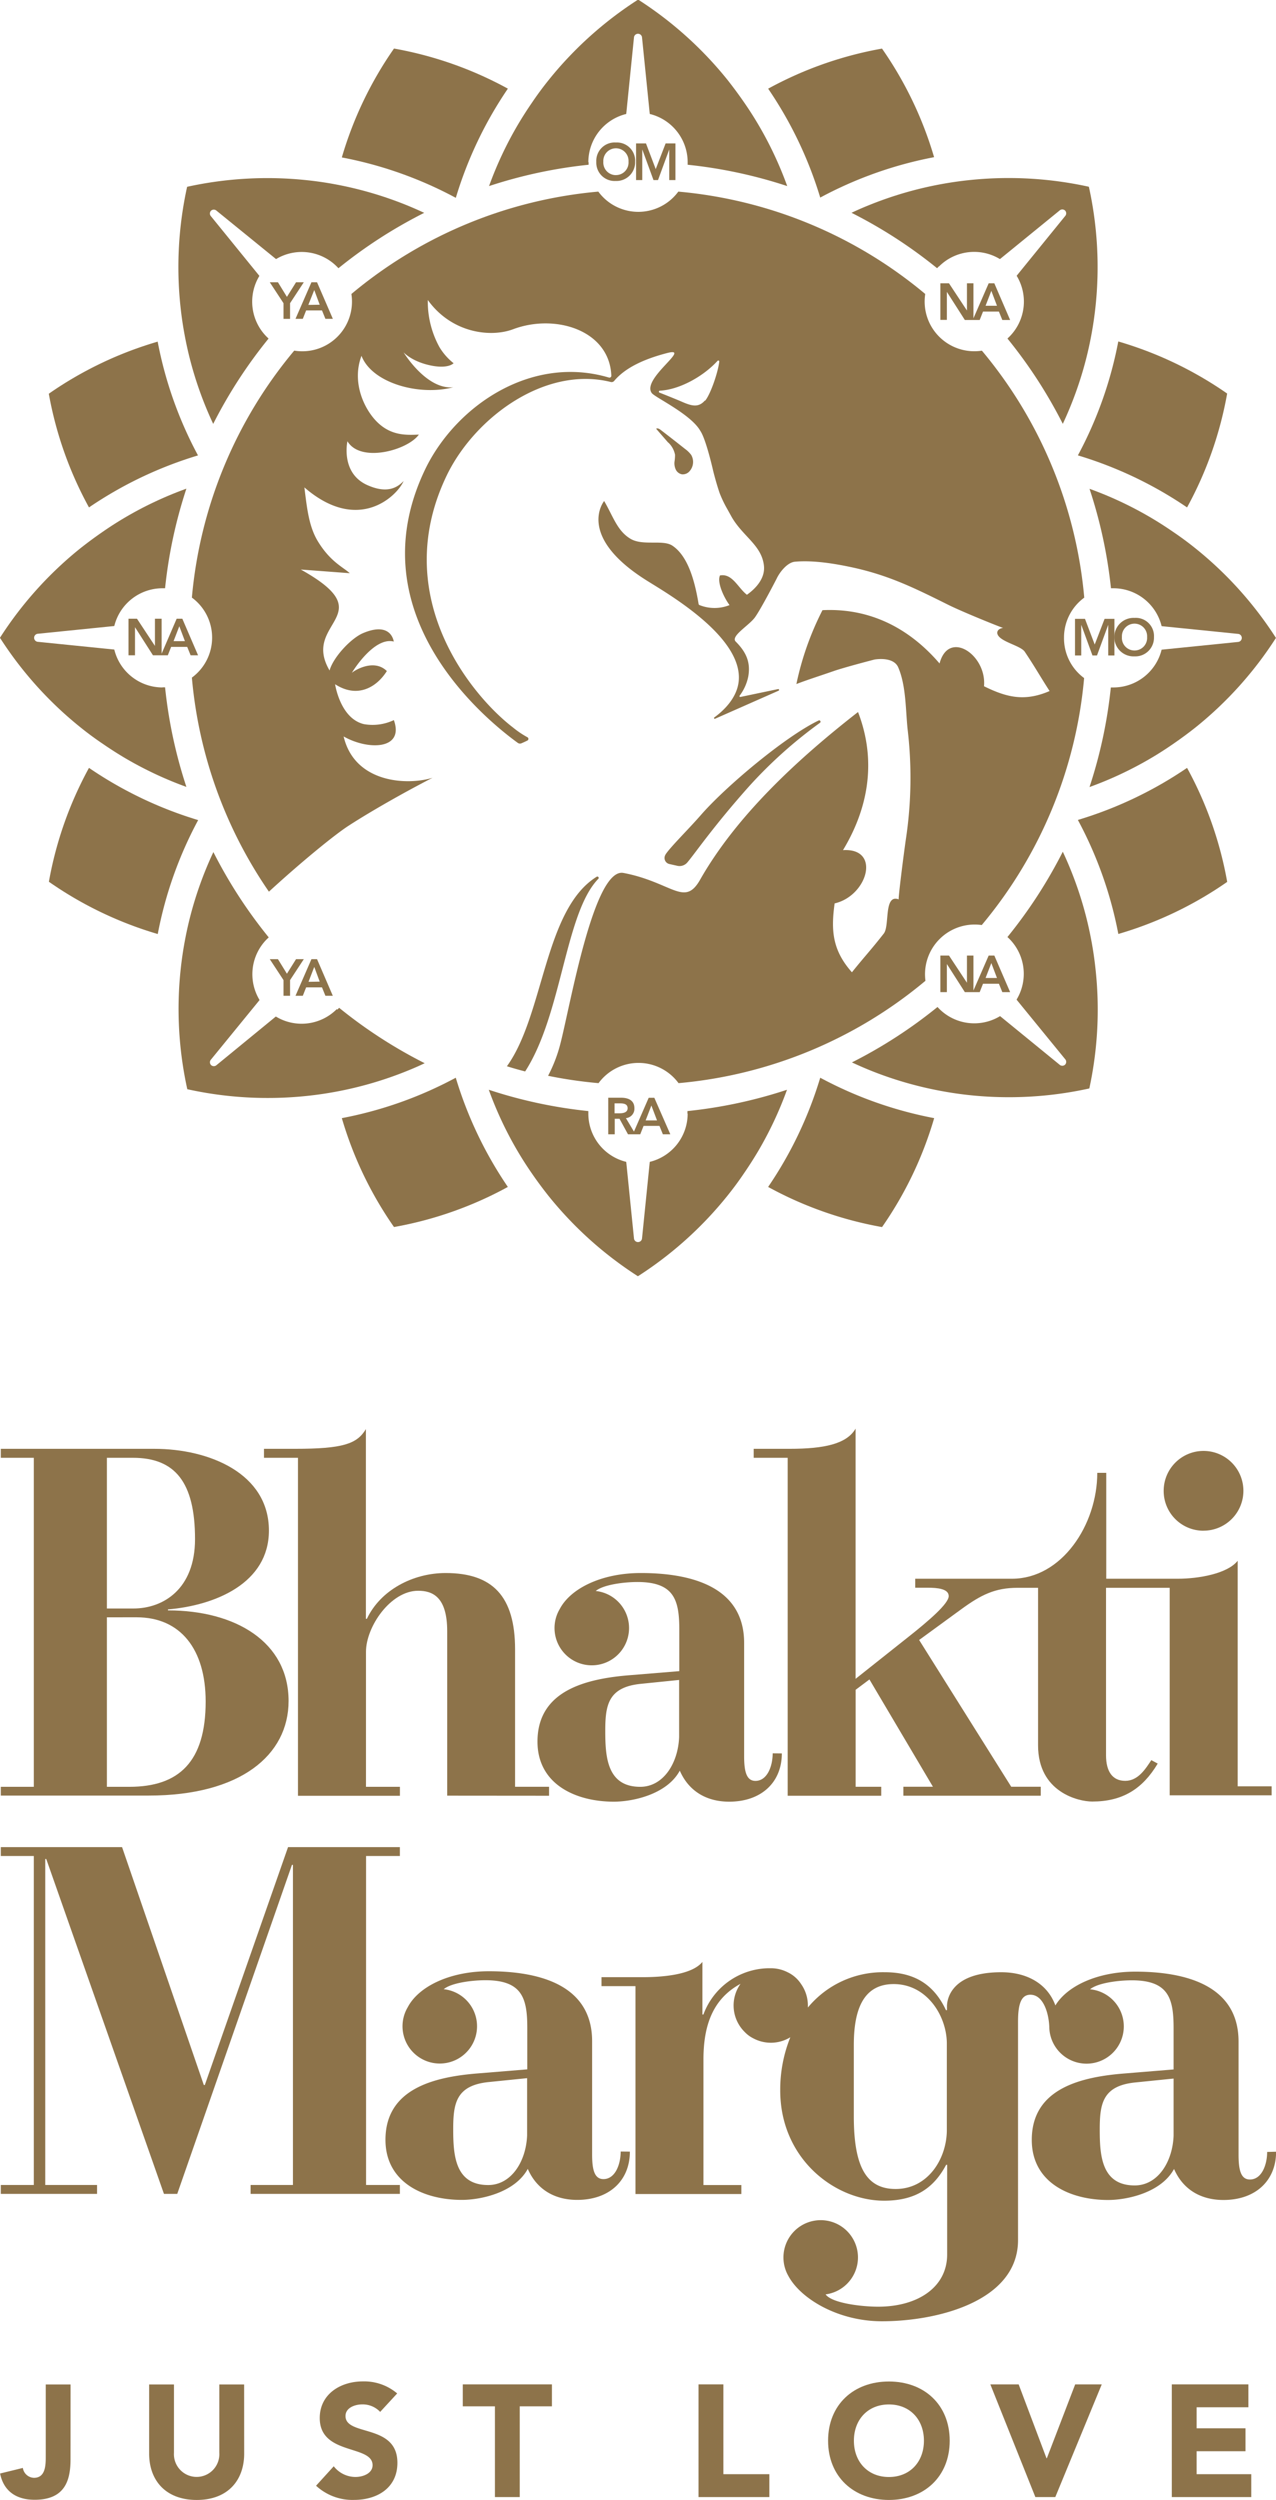 <svg xmlns="http://www.w3.org/2000/svg" xmlns:xlink="http://www.w3.org/1999/xlink" viewBox="0 0 284.22 556.72"><defs><style>.cls-1{fill:none;}.cls-2{clip-path:url(#clip-path);}.cls-3{fill:#8d734a;}</style><clipPath id="clip-path" transform="translate(0 0)"><rect class="cls-1" width="284.22" height="556.72"/></clipPath></defs><title>BM-LogoTypo block-2016-gold</title><g id="Layer_2" data-name="Layer 2"><g id="svg2"><g id="BM-LogoTypo_block-2016-gold" data-name="BM-LogoTypo block-2016-gold"><g class="cls-2"><g class="cls-2"><path class="cls-3" d="M237,142a11,11,0,0,1,4.51-8.91,99.35,99.35,0,0,0-22.8-55,11.06,11.06,0,0,1-12.62-12.62,99.35,99.35,0,0,0-55-22.8,11.06,11.06,0,0,1-17.82,0,99.34,99.34,0,0,0-55,22.8A11.06,11.06,0,0,1,65.54,78.08a99.35,99.35,0,0,0-22.8,55,11.06,11.06,0,0,1,0,17.82A99.35,99.35,0,0,0,59.9,198.57c7-6.43,14.52-12.6,17.75-14.69,6.44-4.16,14.78-8.68,18.71-10.68C90.77,174.94,79,174.43,76.54,164c5.42,3.1,13.57,3,11.19-3.64a11.07,11.07,0,0,1-6.66.9c-5.31-1.24-6.43-8.89-6.43-8.89,5,3.24,9.28.65,11.53-2.93-3-2.94-7.56.08-7.82.43.59-1,5.16-8.07,9.37-7-.5-2.37-2.61-3.69-6.87-1.87-2.74,1.17-6.66,5.44-7.44,8.31C67,138.41,85.5,137.13,67,126.83l10.91.82c-1.49-1.36-4.35-2.56-7.11-7.11-2-3.29-2.42-7.35-3-12,12,10.39,20.66,1.93,22.11-1.43-1.53,1.62-3.82,2.76-7.9,1-6.25-2.63-4.62-9.85-4.62-9.85,2.91,4.91,13.44,2,15.91-1.48-2.81.12-6.09.26-9.17-2.68-2.89-2.76-5.89-8.82-3.61-14.86,2.33,6.06,12.82,9,20.45,7-6,.6-11.08-7.78-11.08-7.78s1.93,2.18,6.42,3c2,.37,3.84.23,4.73-.57a13.21,13.21,0,0,1-3.15-3.58,21,21,0,0,1-2.6-10.5c5.29,7.35,13.93,8.41,19,6.51,9.42-3.54,21.48.23,21.88,10.34a.42.42,0,0,1-.54.42c-17.08-5.07-33.67,6-40.67,19.91-15.54,31.51,11.3,54.85,20.38,61.45a.82.82,0,0,0,.8.09h0c.58-.25,1-.45,1.34-.62a.41.41,0,0,0,0-.73,20.67,20.67,0,0,1-3.21-2.17c-8.83-6.73-28.07-29.18-14.53-56.61,6.41-12.73,21.85-23.93,36.31-20.33a.74.74,0,0,0,.75-.24c2.51-3,6.8-4.91,11.8-6.21,5.71-1.48-5.82,5.74-3.41,8.93.79,1,8.74,4.72,10.81,8.42,1.28,1.87,2.84,8.83,2.84,8.83s.61,2.54,1.45,5a25.87,25.87,0,0,0,1.7,3.55l1.06,1.91c2.54,4.29,6.6,6.18,7.11,10.7.31,2.71-1.67,5-3.79,6.49-2-1.54-3.24-4.82-6-4.3-.71,1.57.93,5,2.13,6.6a9,9,0,0,1-6.68,0,.3.3,0,0,1-.21-.24c-.83-5-2.31-10.65-5.85-13-2.12-1.4-6.5.09-9.26-1.49-3-1.74-3.91-5-5.93-8.45,0,0-6.44,7.82,9.69,17.84,4.8,3,21.26,12.52,20.28,22.29-.38,3.76-3.38,6.57-5.41,8.05a.17.17,0,0,0,.17.3l14.13-6.24a.19.19,0,0,0-.11-.36l-8.4,1.76a.18.18,0,0,1-.17-.29,10.56,10.56,0,0,0,1.92-4.26c.55-3.15-.43-5.41-2.79-7.78-1.23-1.23,3.06-3.63,4.33-5.47,1.41-2,4.74-8.47,4.75-8.48.67-1.47,2.38-3.68,4.1-3.84,4.08-.37,8.92.43,12.81,1.27,8.34,1.81,14.18,4.77,21.45,8.38,3.24,1.6,11.68,5,12.12,5.09-1.33.2-1.32,1-1.31,1.14.19,1.89,5.15,2.71,6.13,4.17,2.36,3.53,3.12,5,5.53,8.75-5.57,2.4-9.56,1.42-14.61-1.07.64-7-7.89-12.71-9.9-5.07-6-7-14.56-12.43-26.08-11.87a65.58,65.58,0,0,0-5.81,16.45c2.61-1,5.36-1.86,8.26-2.87,2.52-.88,9.14-2.59,9.15-2.59,2.16-.32,4.52,0,5.27,1.74,1.76,4.06,1.64,9.49,2.09,13.77a91.72,91.72,0,0,1-.4,24.62c-.55,3.86-1.68,12.82-1.58,13.29a1.78,1.78,0,0,0-1-.13c-2.09.49-1.12,6.2-2.32,7.73-2.82,3.61-4.1,4.9-7.1,8.63-4.35-4.9-4.69-9.32-3.85-15.34,7.37-1.7,10.37-12.39,1.86-11.86,5.13-8.47,7.83-19.13,3.35-30.76-13.15,10.25-27,22.92-35.23,37.44-3,5.18-5.37,1.81-13.06-.61a34.49,34.49,0,0,0-4-1c-6.57-1.12-11.79,29.46-14,38a32.56,32.56,0,0,1-2.75,7.18,99.33,99.33,0,0,0,11.24,1.64,11.06,11.06,0,0,1,17.82,0,99.35,99.35,0,0,0,55-22.8A11.06,11.06,0,0,1,218.68,206a99.34,99.34,0,0,0,22.8-55A11,11,0,0,1,237,142M157,89.2c-1.5,1.72-3.11,1.15-5.36.16-1-.43-3.35-1.38-4.78-1.94A.23.23,0,0,1,147,87c4.42-.23,9.72-3.23,12.84-6.65a.22.22,0,0,1,.37.2c-.33,2.61-2,7.32-3.14,8.68m-8.25,9.32-2.67-3.07c.3-.19.68,0,1,.25q2.74,2.1,5.45,4.25a6.2,6.2,0,0,1,1.36,1.33,3.11,3.11,0,0,1-.31,3.56,2,2,0,0,1-1.74.76,1.92,1.92,0,0,1-1.38-1.05,3.28,3.28,0,0,1-.29-1.76,9.74,9.74,0,0,0,.12-1.54,5,5,0,0,0-1.51-2.73M117,238.61q-2.06-.53-4.09-1.16c8.32-11.54,8.28-34.93,20-42.21a.3.3,0,0,1,.38.45c-7.45,7.64-8.05,30.11-16.32,42.92m31.25-48.29c1-1.59,5.15-5.67,7.87-8.79,5.5-6.33,18.76-17.48,26.23-21.07a.3.3,0,0,1,.33.5,100.86,100.86,0,0,0-15.95,14.32c-7.87,8.85-11.74,14.57-13.6,16.78a2.27,2.27,0,0,1-2.23.75l-1.78-.4a1.38,1.38,0,0,1-.86-2.08" transform="translate(0 0)"/><path class="cls-3" d="M113.12,19.74a83.06,83.06,0,0,0-25.36-8.93A83.06,83.06,0,0,0,76.14,35.06a88.26,88.26,0,0,1,25.39,9,88.26,88.26,0,0,1,11.59-24.31" transform="translate(0 0)"/><path class="cls-3" d="M171.11,264.33a83.06,83.06,0,0,0,25.36,8.93A83,83,0,0,0,208.08,249a88.3,88.3,0,0,1-25.38-9,88.26,88.26,0,0,1-11.59,24.3" transform="translate(0 0)"/><path class="cls-3" d="M19.82,171a83,83,0,0,0-8.93,25.36A83.23,83.23,0,0,0,35.14,208a88.29,88.29,0,0,1,9-25.37A88.26,88.26,0,0,1,19.82,171" transform="translate(0 0)"/><path class="cls-3" d="M264.41,113a83,83,0,0,0,8.93-25.36,83.23,83.23,0,0,0-24.25-11.6,88.29,88.29,0,0,1-9,25.37A88.26,88.26,0,0,1,264.41,113" transform="translate(0 0)"/><path class="cls-3" d="M76.14,249a83,83,0,0,0,11.62,24.25,83,83,0,0,0,25.36-8.93A88.28,88.28,0,0,1,101.52,240a88.27,88.27,0,0,1-25.38,9" transform="translate(0 0)"/><path class="cls-3" d="M208.08,35.06a83,83,0,0,0-11.62-24.24,83,83,0,0,0-25.36,8.93A88.27,88.27,0,0,1,182.7,44a88.29,88.29,0,0,1,25.38-9" transform="translate(0 0)"/><path class="cls-3" d="M240.1,182.62a88.28,88.28,0,0,1,9,25.37,83.23,83.23,0,0,0,24.25-11.6A83,83,0,0,0,264.41,171a88.29,88.29,0,0,1-24.3,11.59" transform="translate(0 0)"/><path class="cls-3" d="M44.12,101.45a88.29,88.29,0,0,1-9-25.37,83.23,83.23,0,0,0-24.25,11.6A83,83,0,0,0,19.82,113a88.29,88.29,0,0,1,24.31-11.59" transform="translate(0 0)"/><path class="cls-3" d="M131.05,36.12a11.06,11.06,0,0,1,8.44-10.74l1.72-17a.9.9,0,0,1,.9-.86h0a.9.9,0,0,1,.9.86l1.72,17a11.06,11.06,0,0,1,8.44,10.74c0,.19,0,.38,0,.57a105.35,105.35,0,0,1,22.18,4.75,81.71,81.71,0,0,0-6.43-13.68q-1.46-2.48-3.1-4.85-1.75-2.54-3.68-5a83,83,0,0,0-20-18,83,83,0,0,0-20,18q-1.93,2.4-3.68,5-1.63,2.37-3.1,4.85a81.71,81.71,0,0,0-6.43,13.68,105.37,105.37,0,0,1,22.18-4.75c0-.19,0-.38,0-.57" transform="translate(0 0)"/><path class="cls-3" d="M153.17,248a11.06,11.06,0,0,1-8.44,10.74l-1.72,17a.9.9,0,0,1-.9.86h0a.9.9,0,0,1-.9-.86l-1.72-17A11.06,11.06,0,0,1,131.05,248c0-.19,0-.38,0-.57a105.3,105.3,0,0,1-22.18-4.75,81.71,81.71,0,0,0,6.43,13.68q1.46,2.48,3.1,4.85,1.75,2.55,3.69,5a83,83,0,0,0,20,18,83,83,0,0,0,20-18q1.93-2.4,3.68-5,1.63-2.37,3.1-4.85a81.71,81.71,0,0,0,6.43-13.68,105.41,105.41,0,0,1-22.18,4.75c0,.19,0,.38,0,.57" transform="translate(0 0)"/><path class="cls-3" d="M36.2,153.09a11.06,11.06,0,0,1-10.74-8.44l-17-1.72a.9.9,0,0,1-.86-.9v0a.9.9,0,0,1,.86-.9l17-1.72A11.06,11.06,0,0,1,36.2,131h.57a105.29,105.29,0,0,1,4.75-22.18,81.71,81.71,0,0,0-13.68,6.43q-2.48,1.46-4.85,3.1-2.55,1.75-5,3.68a83,83,0,0,0-18,20,83,83,0,0,0,18,20q2.4,1.93,5,3.68,2.37,1.63,4.85,3.1a81.71,81.71,0,0,0,13.68,6.43,105.29,105.29,0,0,1-4.75-22.18H36.2" transform="translate(0 0)"/><path class="cls-3" d="M248,131a11.06,11.06,0,0,1,10.74,8.44l17,1.72a.9.9,0,0,1,.86.9v0a.9.9,0,0,1-.86.9l-17,1.72A11.06,11.06,0,0,1,248,153.09h-.57a105.29,105.29,0,0,1-4.75,22.18,81.71,81.71,0,0,0,13.68-6.43q2.48-1.46,4.85-3.1,2.55-1.75,5-3.68a83,83,0,0,0,18-20,83,83,0,0,0-18-20q-2.4-1.93-5-3.68-2.37-1.63-4.85-3.1a81.71,81.71,0,0,0-13.68-6.43A105.29,105.29,0,0,1,247.46,131H248" transform="translate(0 0)"/><path class="cls-3" d="M75,224.74a11.06,11.06,0,0,1-13.56,1.63L48.25,237.18a.9.9,0,0,1-1.24,0h0a.9.9,0,0,1,0-1.24l10.81-13.24a11.06,11.06,0,0,1,1.63-13.56l.41-.39a106.05,106.05,0,0,1-12.33-19,81.85,81.85,0,0,0-5.13,14.23q-.72,2.79-1.24,5.61-.56,3-.9,6.12a83.05,83.05,0,0,0,1.46,26.85,82.92,82.92,0,0,0,17.86,1.95h0a83.29,83.29,0,0,0,9-.48q3.07-.33,6.11-.89a82.21,82.21,0,0,0,16-4.66q2-.8,3.91-1.71a106,106,0,0,1-19.06-12.34l-.38.4" transform="translate(0 0)"/><path class="cls-3" d="M209.17,59.33a11.06,11.06,0,0,1,13.56-1.63L236,46.89a.9.9,0,0,1,1.24,0h0a.9.9,0,0,1,0,1.24L226.45,61.41A11.06,11.06,0,0,1,224.81,75l-.41.39a106.05,106.05,0,0,1,12.33,19,81.83,81.83,0,0,0,5.13-14.23q.72-2.79,1.24-5.61.56-3,.9-6.12a83.05,83.05,0,0,0-1.46-26.84,83.24,83.24,0,0,0-26.85-1.46q-3.08.33-6.11.89a82.21,82.21,0,0,0-16,4.66q-2,.8-3.91,1.71a106,106,0,0,1,19.06,12.34l.39-.41" transform="translate(0 0)"/><path class="cls-3" d="M243.1,209.51q-.52-2.82-1.24-5.61a81.83,81.83,0,0,0-5.13-14.23,106.05,106.05,0,0,1-12.33,19l.4.38a11.06,11.06,0,0,1,1.63,13.56l10.81,13.24a.9.9,0,0,1,0,1.24h0a.9.9,0,0,1-1.24,0l-13.24-10.81a11.06,11.06,0,0,1-13.56-1.63l-.38-.4a106,106,0,0,1-19.06,12.34q1.93.9,3.91,1.71a82.2,82.2,0,0,0,16,4.66q3,.56,6.11.9a83.56,83.56,0,0,0,9,.48h0a83,83,0,0,0,17.86-1.95A83.07,83.07,0,0,0,244,215.62q-.33-3.07-.9-6.12" transform="translate(0 0)"/><path class="cls-3" d="M59.41,75a11.06,11.06,0,0,1-1.63-13.56L47,48.17a.9.9,0,0,1,0-1.24h0a.9.9,0,0,1,1.24,0L61.49,57.7A11.06,11.06,0,0,1,75,59.33l.39.4A106,106,0,0,1,94.49,47.4q-1.93-.9-3.91-1.71a82.29,82.29,0,0,0-16-4.66q-3-.56-6.11-.89A83.23,83.23,0,0,0,41.68,41.6a83.06,83.06,0,0,0-1.46,26.85q.33,3.07.9,6.12.52,2.82,1.24,5.61A81.66,81.66,0,0,0,47.49,94.4a106.05,106.05,0,0,1,12.33-19l-.4-.39" transform="translate(0 0)"/><path class="cls-3" d="M40.61,137.78H39.35L36,145.57v-7.79H34.51v6.06h0l-4-6.06H28.62v8.15h1.45v-6.26h0l4,6.26h3.31l.74-1.87H41.7l.76,1.87h1.66Zm-1.95,5,1.28-3.32,1.25,3.32Z" transform="translate(0 0)"/><path class="cls-3" d="M221.48,63.09h-1.26l-3.39,7.79V63.09h-1.45v6.06h0l-4-6.06h-1.92v8.15h1.45V65h0l4,6.26h3.31l.74-1.87h3.54l.76,1.87H225Zm-1.95,5,1.28-3.32,1.26,3.32Z" transform="translate(0 0)"/><path class="cls-3" d="M221.48,212.79h-1.26l-3.39,7.79v-7.79h-1.45v6.06h0l-4-6.06h-1.92v8.15h1.45v-6.26h0l4,6.26h3.31l.74-1.87h3.54l.76,1.87H225Zm-1.95,5,1.28-3.32,1.26,3.32Z" transform="translate(0 0)"/><polygon class="cls-3" points="239.45 137.81 241.67 137.81 243.84 143.53 246.04 137.81 248.23 137.81 248.23 145.97 246.85 145.97 246.85 139.19 246.83 139.19 244.35 145.97 243.34 145.97 240.86 139.19 240.84 139.19 240.84 145.97 239.45 145.97 239.45 137.81"/><path class="cls-3" d="M252.7,137.6a4.05,4.05,0,0,1,4.34,4.27,4.16,4.16,0,0,1-4.34,4.3,4.29,4.29,0,1,1,0-8.57m0,7.26a2.8,2.8,0,0,0,2.81-3,2.81,2.81,0,1,0-5.61,0,2.8,2.8,0,0,0,2.8,3" transform="translate(0 0)"/><polygon class="cls-3" points="141.68 31.94 143.89 31.94 146.06 37.66 148.26 31.94 150.45 31.94 150.45 40.1 149.07 40.1 149.07 33.33 149.05 33.33 146.57 40.1 145.56 40.1 143.08 33.33 143.06 33.33 143.06 40.1 141.68 40.1 141.68 31.94"/><path class="cls-3" d="M137.13,31.74A4.05,4.05,0,0,1,141.47,36a4.16,4.16,0,0,1-4.34,4.3,4.08,4.08,0,0,1-4.31-4.25,4.1,4.1,0,0,1,4.31-4.32m0,7.26A2.8,2.8,0,0,0,140,36a2.81,2.81,0,1,0-5.61,0,2.8,2.8,0,0,0,2.8,3" transform="translate(0 0)"/><path class="cls-3" d="M145.75,244.47h-1.26L141.21,252l-1.79-3a2.09,2.09,0,0,0,1.89-2.21c0-1.83-1.47-2.34-3-2.34h-2.83v8.15h1.45v-3.46h1.06l1.89,3.46h2.73l.74-1.87h3.54l.76,1.87h1.66Zm-8.86,3.45v-2.21h1.26c.75,0,1.65.12,1.65,1.08s-1,1.13-1.77,1.13Zm6.92,1.59,1.28-3.32,1.26,3.32Z" transform="translate(0 0)"/><polygon class="cls-3" points="63.15 67.52 60.09 62.86 61.91 62.86 63.91 66.11 65.94 62.86 67.67 62.86 64.61 67.52 64.61 71.01 63.15 71.01 63.15 67.52"/><path class="cls-3" d="M69.37,62.86h1.25L74.14,71H72.48l-.76-1.87H68.19L67.45,71H65.82Zm1.84,5L70,64.59,68.68,67.9Z" transform="translate(0 0)"/><polygon class="cls-3" points="63.15 218.26 60.09 213.6 61.91 213.6 63.91 216.84 65.94 213.6 67.67 213.6 64.61 218.26 64.61 221.75 63.15 221.75 63.15 218.26"/><path class="cls-3" d="M69.37,213.6h1.25l3.51,8.15H72.48l-.76-1.87H68.19l-.74,1.87H65.82Zm1.84,5L70,215.32l-1.28,3.32Z" transform="translate(0 0)"/><path class="cls-3" d="M.18,397.91H7.53V324.64H.18v-2H34.34c12.28,0,25.56,5.48,25.56,18.21,0,11.74-12,16.67-22.49,17.55v.22c15,0,26.87,7,26.87,20.18,0,12.07-10.75,21.06-31.15,21.06H.18ZM23.81,358.2h5.92c6.58,0,13.71-4.28,13.71-15.46,0-12.72-4.5-18.1-13.82-18.1H23.81Zm0,39.71h5c11.07,0,17-5.59,17-19,0-11.62-5.59-18.75-15.36-18.75H23.81Z" transform="translate(0 0)"/><path class="cls-3" d="M99.61,399.88V363.25c0-7.68-3.29-9-6.47-9-6.14,0-11.62,8-11.62,13.6v30.06h7.56v2H66.37V324.64H58.8v-2h6.91c10.71,0,13.82-1.1,15.79-4.39V360.5h.22c3-6.36,10.2-10.2,17.55-10.2,10.42,0,15.46,5.15,15.46,17v30.6h7.57v2Z" transform="translate(0 0)"/><path class="cls-3" d="M268.08,340.87A8.88,8.88,0,1,0,259.2,332a8.85,8.85,0,0,0,8.88,8.88" transform="translate(0 0)"/><path class="cls-3" d="M175.45,324.64h-7.57v-2h8c7.78,0,12.72-1.1,14.7-4.5v55.72l11.74-9.32c4.72-3.73,9-7.46,9-9.1s-2.52-1.87-4.72-1.87h-2.74v-2h21.55c11.08,0,19-12,19-23.58h2v23.58h16c4.5,0,11-1.1,13.27-4v50.23h7.57v2H260.54v-2h0V353.59H246.36v37.29c0,3.62,1.43,5.7,4.28,5.7s4.5-2.63,5.81-4.61l1.42.77c-3.4,5.7-7.9,8.45-14.59,8.45-3.07,0-12.06-2.08-12.06-12.5v-35.1h-4.55c-5,0-8.12,1.53-12.62,4.82l-9.32,6.8,20.51,32.68h6.58v2h-30.6v-2h6.58L193.66,374l-3.07,2.3v21.6h5.7v2H175.45Z" transform="translate(0 0)"/><path class="cls-3" d="M172.11,390.45c0,2.85-1.21,6.14-3.84,6.14-2,0-2.52-2.09-2.52-5.49V365.88c0-12.51-11.73-15.58-23-15.58-8.79,0-15.67,3.45-18.06,8a8.3,8.3,0,1,0,8-4c1.73-1.43,6.34-2,9.29-2,8.23,0,9.33,4.06,9.33,10.64v9.21l-10.75.88c-10,.77-20.84,3.4-20.84,14.81,0,9.54,8.56,13.38,17,13.38,4.28,0,11.85-1.64,14.7-6.91,2,4.61,6,6.91,11,6.91,7.13,0,11.73-4.28,11.73-10.75Zm-20.84-3.62c-.22,5.81-3.51,11.08-8.66,11.08-7.46,0-7.79-6.8-7.79-12.5s.66-9.65,7.79-10.42l8.66-.88Z" transform="translate(0 0)"/><path class="cls-3" d="M138.25,479.13c0,2.85-1.21,6.14-3.84,6.14-2,0-2.52-2.09-2.52-5.49V454.56c0-12.51-11.73-15.58-23-15.58-8.79,0-15.68,3.45-18.06,8a8.3,8.3,0,1,0,8-4c1.73-1.43,6.33-2,9.29-2,8.23,0,9.33,4.06,9.33,10.64v9.21l-10.75.88c-10,.77-20.84,3.4-20.84,14.81,0,9.54,8.56,13.38,17,13.38,4.28,0,11.85-1.64,14.7-6.91,2,4.61,6,6.91,11,6.91,7.13,0,11.74-4.28,11.74-10.75Zm-20.84-3.62c-.22,5.81-3.51,11.08-8.67,11.08-7.46,0-7.79-6.8-7.79-12.5s.66-9.65,7.79-10.42l8.67-.88Z" transform="translate(0 0)"/><polygon class="cls-3" points="89.07 413.32 89.07 411.34 64.16 411.34 45.62 464.32 45.4 464.32 27.19 411.34 0.18 411.34 0.18 413.32 7.53 413.32 7.53 486.58 0.18 486.58 0.18 488.56 21.62 488.56 21.62 486.58 10.08 486.58 10.08 413.98 10.3 413.98 36.52 488.56 39.48 488.56 65.03 415.29 65.25 415.29 65.25 486.58 55.82 486.58 55.82 488.56 89.07 488.56 89.07 486.58 81.54 486.58 81.54 413.32 89.07 413.32"/><path class="cls-3" d="M282.25,479.22c0,2.85-1.21,6.14-3.84,6.14-2,0-2.53-2.08-2.53-5.49V454.65c0-12.5-11.73-15.58-23-15.58-8.5,0-15.21,3.23-17.8,7.53-1.65-4.57-6-7.4-12.07-7.4-12.38,0-12,7.41-12.08,7.34v1.11h-.22c-2.52-5.38-6.68-8.45-13.6-8.45a21.68,21.68,0,0,0-17.16,7.86c0-.15,0-.3,0-.45a8.27,8.27,0,0,0-1.52-4.79,7.34,7.34,0,0,0-3-2.62,8.23,8.23,0,0,0-3.73-.89h-.54a15.73,15.73,0,0,0-14.48,10.31h-.22V436.9c-2.31,2.85-8.77,3.4-13.27,3.4h-9.21v2h7.57v46.29h23.58v-2h-8.44v-28c0-7.9,2.31-13.6,8.26-16.81a8.29,8.29,0,0,0,.95,10.75,6.78,6.78,0,0,0,1.83,1.36,8.3,8.3,0,0,0,8.31-.21,31.23,31.23,0,0,0-2.25,11.83c0,15.25,12.18,24.57,23.15,24.57,7.24,0,11.19-3.07,13.81-8h.22v20c0,7.17-6.41,11.6-15.37,11.6-3.59,0-10.28-.75-11.7-2.74a8.3,8.3,0,1,0-8.3-4.11c2.72,5.08,11.07,10.1,20.84,10.1,12.32,0,30.32-4.45,30.32-18.08V450.21c0-3.71.6-6,2.75-6,2.85,0,4.07,4,4.21,7.08A8.3,8.3,0,1,0,242.8,443c1.73-1.43,6.34-2,9.29-2,8.22,0,9.32,4.06,9.32,10.64v9.21l-10.75.88c-10,.77-20.84,3.4-20.84,14.81,0,9.54,8.55,13.38,17,13.38,4.28,0,11.84-1.65,14.69-6.91,2,4.61,6,6.91,11,6.91,7.13,0,11.73-4.28,11.73-10.75Zm-71.35-4.67c-.1,6.29-4.25,12.92-11.4,12.92-6.58,0-9.32-5-9.32-16.23V455.44c0-7.46,1.86-13.6,8.88-13.6,7.37,0,11.74,7,11.84,13.05Zm50.51,1.05c-.22,5.82-3.5,11.08-8.66,11.08-7.46,0-7.79-6.8-7.79-12.5s.66-9.65,7.79-10.42l8.66-.88Z" transform="translate(0 0)"/><path class="cls-3" d="M15.71,547.68c0,4.65-1.21,9-8,9-4,0-6.88-1.84-7.69-5.85l5.07-1.24a2.58,2.58,0,0,0,2.48,2.2c2.59,0,2.62-2.87,2.62-4.75V531h5.53Z" transform="translate(0 0)"/><path class="cls-3" d="M54.39,546.4c0,5.92-3.62,10.32-10.57,10.32s-10.6-4.39-10.6-10.32V531h5.53v15.21a5.06,5.06,0,1,0,10.1,0V531h5.53Z" transform="translate(0 0)"/><path class="cls-3" d="M84.68,537.11a5.35,5.35,0,0,0-4-1.67c-1.56,0-3.72.71-3.72,2.59,0,4.57,11.56,1.63,11.56,10.42,0,5.6-4.5,8.26-9.68,8.26a11.93,11.93,0,0,1-8.44-3.16l3.94-4.33a6.15,6.15,0,0,0,4.82,2.38c1.81,0,3.83-.85,3.83-2.62,0-4.61-11.77-2.13-11.77-10.5,0-5.35,4.65-8.16,9.58-8.16A11.34,11.34,0,0,1,88.47,533Z" transform="translate(0 0)"/><polygon class="cls-3" points="110.24 535.87 103.08 535.87 103.08 530.98 122.94 530.98 122.94 535.87 115.77 535.87 115.77 556.08 110.24 556.08 110.24 535.87"/><polygon class="cls-3" points="155.59 530.98 161.13 530.98 161.13 550.98 171.37 550.98 171.37 556.08 155.59 556.08 155.59 530.98"/><path class="cls-3" d="M198,530.34c7.83,0,13.54,5.14,13.54,13.19S205.8,556.72,198,556.72s-13.55-5.14-13.55-13.19,5.71-13.19,13.55-13.19m0,21.27c4.72,0,7.8-3.4,7.8-8.08s-3.08-8.08-7.8-8.08-7.8,3.4-7.8,8.08,3.08,8.08,7.8,8.08" transform="translate(0 0)"/><polygon class="cls-3" points="220.59 530.98 226.9 530.98 233.1 547.43 233.18 547.43 239.49 530.98 245.41 530.98 235.06 556.08 230.62 556.08 220.59 530.98"/><polygon class="cls-3" points="261.01 530.98 278.07 530.98 278.07 536.08 266.54 536.08 266.54 540.76 277.43 540.76 277.43 545.87 266.54 545.87 266.54 550.98 278.71 550.98 278.71 556.08 261.01 556.08 261.01 530.98"/></g></g></g></g></g></svg>